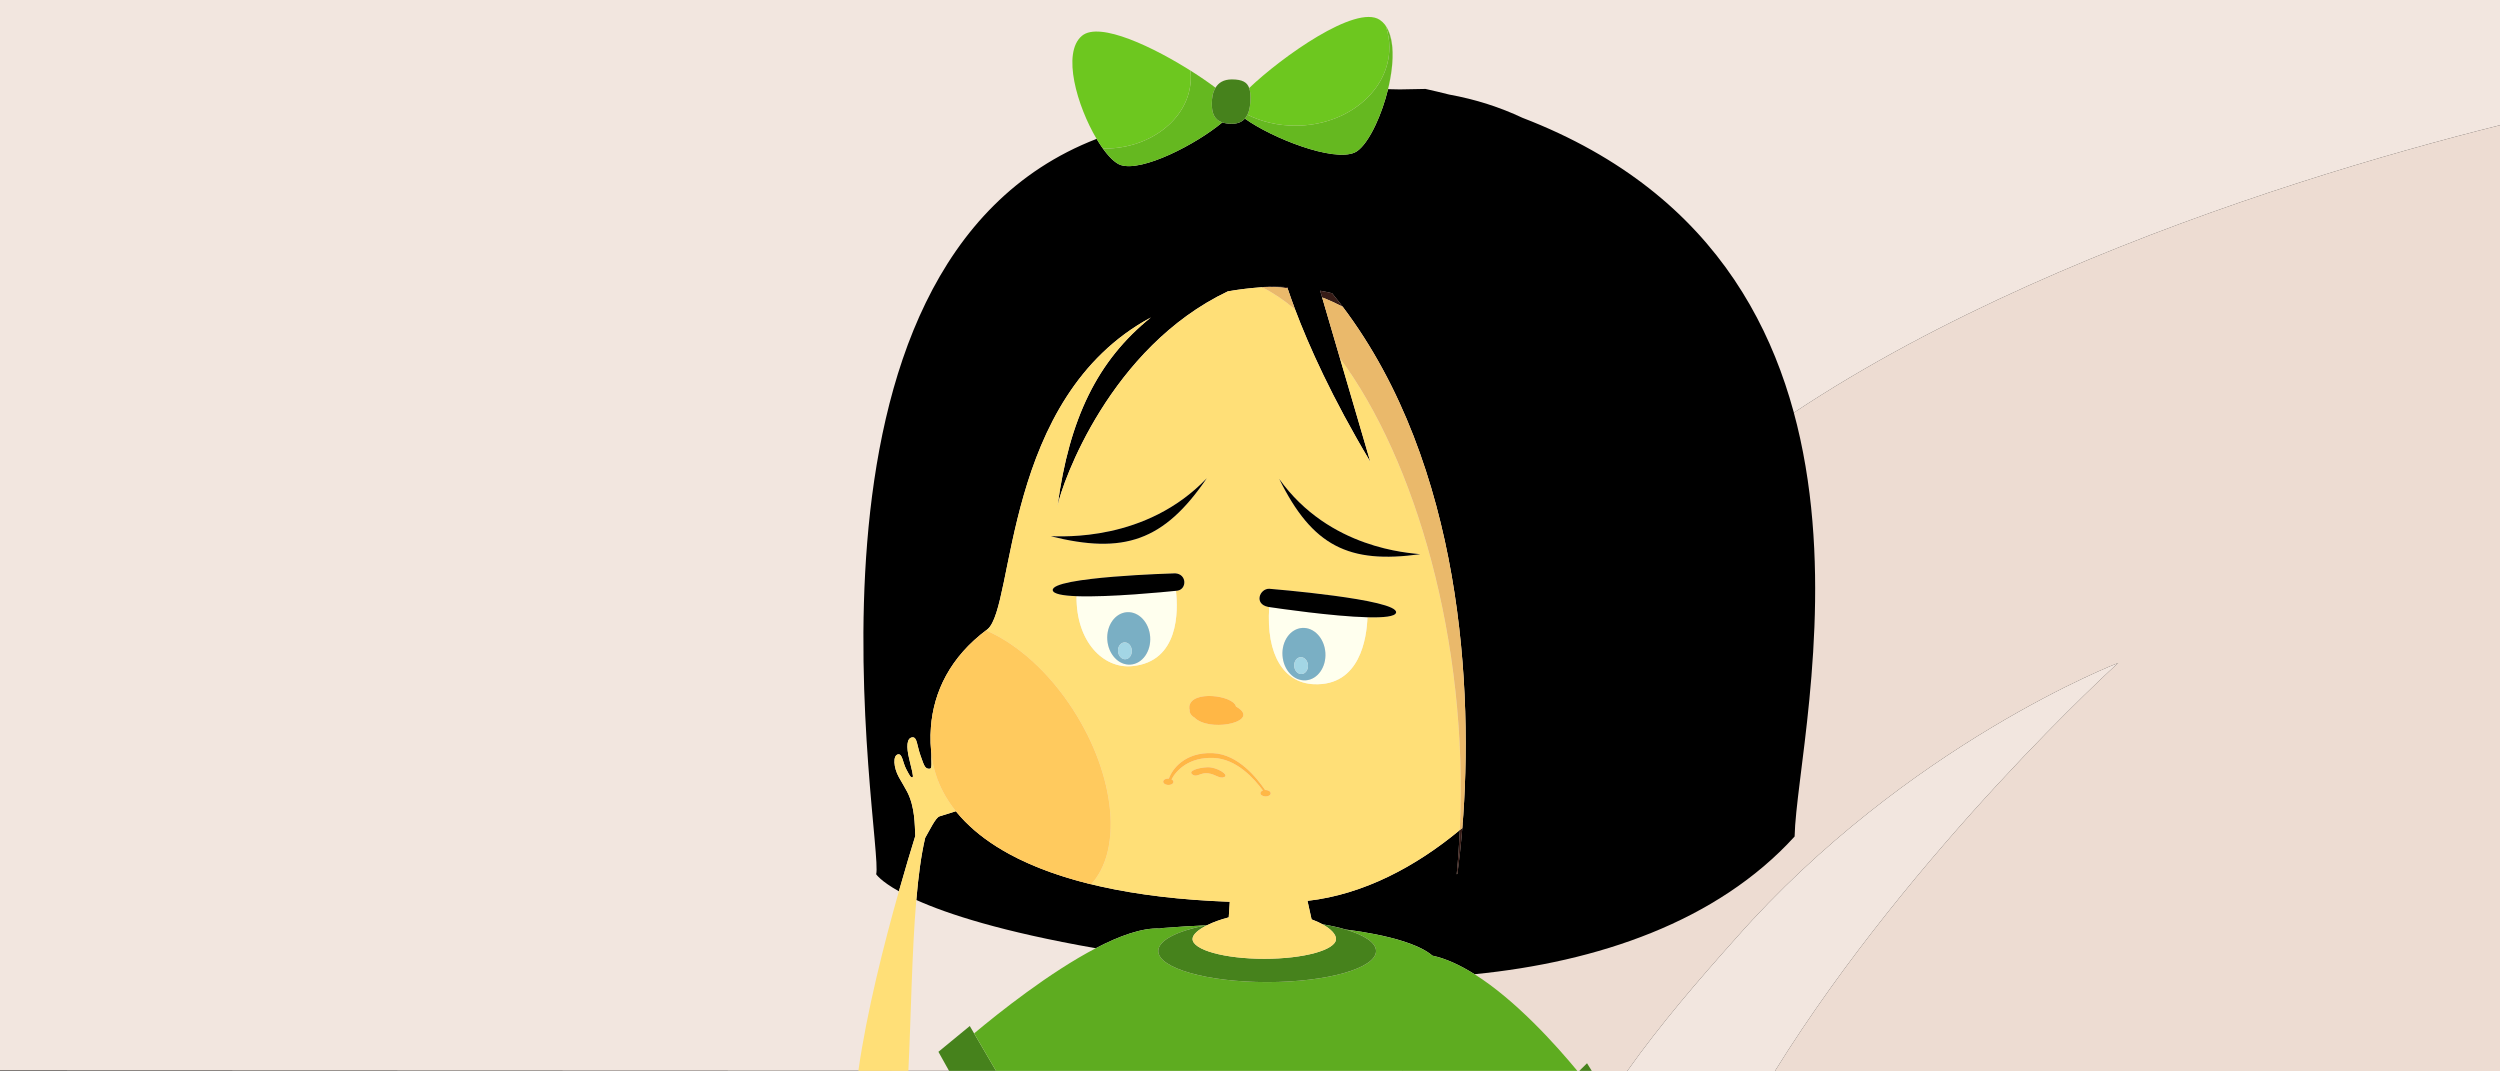 <?xml version="1.0" encoding="utf-8"?>
<!-- Generator: Adobe Illustrator 25.0.0, SVG Export Plug-In . SVG Version: 6.00 Build 0)  -->
<svg version="1.1" xmlns="http://www.w3.org/2000/svg" xmlns:xlink="http://www.w3.org/1999/xlink" x="0px" y="0px" width="350px"
	 height="150px" viewBox="0 0 350 150" enable-background="new 0 0 350 150" xml:space="preserve">
<rect x="0" y="0" width="350" height="150" fill="#333333" stroke="none"/>
<g id="Layer_3">
	<g>
		<path fill="#F2E6DF" d="M164.344,149.923H160.4l35.959,0.015c2.897-23.487,11.112-50.307,31.386-72.588
			C257.508,44.629,318.344,25.456,350,17.528V0H0v149.857l113.812,0.046l46.589,0.019"/>
		<path fill="#F2E6DF" d="M296.556,92.806c0,0-29.56,11.342-53.53,38.543c-5.279,5.907-10.533,11.997-15.217,18.601l20.675,0.008
			C267.858,118.761,296.556,92.806,296.556,92.806z"/>
		<path fill="#EDDCD2" d="M227.745,77.349c-20.273,22.281-28.489,49.101-31.386,72.588L227.772,150
			c0.012-0.017,0.025-0.033,0.037-0.05c4.684-6.604,9.938-12.694,15.217-18.601c23.971-27.201,53.53-38.543,53.53-38.543
			s-28.698,25.956-48.073,57.153c-0.009,0.014-0.018,0.028-0.026,0.041H350V17.528C318.344,25.456,257.508,44.629,227.745,77.349z"
			/>
	</g>
</g>
<g id="Layer_1">
	<g>
		<path fill="none" d="M135.769,143.642l0.604,1.033c3.491-2.919,10.553-8.534,17.028-11.919
			c-13.141-2.304-20.757-4.794-25.12-6.756c-0.628,7.347-0.736,16.293-1.108,23.919h5.692l-1.487-2.665L135.769,143.642z"/>
		<path d="M128.139,117.037c-0.081-1.532-0.027-4.011-1.119-6.157c-0.259-0.515-0.732-1.276-1.167-2.056
			c-0.774-1.385-0.866-3.075-0.127-3.213c0.62-0.116,0.636,1.116,1.167,2.111c0.464,0.864,0.598,1.174,0.863,1.102
			c0.183-0.056-0.149-1.244-0.467-2.578c-0.414-1.707-0.349-2.896,0.406-3.011c0.724-0.106,0.642,1.056,1.189,2.578
			c0.479,1.31,0.589,1.902,1.316,1.809c0.327-0.045,0.163-0.887,0.188-2.227c-0.009-0.083-0.024-0.164-0.031-0.248
			c-0.033-0.373-0.056-0.747-0.07-1.121c-0.011-0.309-0.01-0.617-0.007-0.927c0.001-0.065-0.003-0.13-0.001-0.195
			c0.007-0.358,0.026-0.717,0.053-1.075c0.001-0.016,0.001-0.031,0.002-0.047c0.384-4.929,2.683-9.813,7.909-13.678
			c3.884-3.162,2.06-32.433,22.887-43.665c-7.478,6.011-11.426,14.14-13.083,26.428c0.665-3.36,7.383-22.239,23.852-30.077
			c1.524-0.269,3.129-0.463,4.815-0.58c-0.014-0.007-0.028-0.017-0.042-0.024c1.215-0.058,2.386-0.049,3.528,0.001
			c0.018,0.053,0.037,0.109,0.055,0.164c0.294,0.879,0.643,1.864,1.049,2.945c1.912,5.079,5.152,12.329,10.539,21.35l-4.253-14.51
			l-2.491-8.499l-0.275-0.937c0.563,0.105,1.119,0.22,1.662,0.353c0.507,0.623,1.006,1.251,1.488,1.889
			c16.792,22.248,18.317,53.819,16.751,72.98c-0.192,2.343-0.429,4.501-0.69,6.433c-0.058,0.02-0.096,0.033-0.096,0.033
			c0.204-2.066,0.343-4.128,0.439-6.184c-6.118,5.081-13.443,9.022-21.33,9.916l0.576,2.594c0.573,0.209,1.081,0.44,1.523,0.684
			c1.202,0.203,2.298,0.45,3.258,0.736c6.2,0.789,10.384,2.134,12.137,3.658c1.917,0.413,3.917,1.351,5.899,2.599
			c17.206-1.704,33.93-7.33,44.806-19.279c0.321-15.381,17.957-79.054-38.093-100.613c-3.135-1.476-6.551-2.588-10.282-3.262
			c-1.078-0.274-2.178-0.536-3.301-0.784c-1.242,0.012-2.432,0.036-3.599,0.067c-0.542-0.019-1.089-0.033-1.643-0.035
			c-0.429,1.758-1.036,3.485-1.721,4.95c-0.008,0.017-0.016,0.035-0.024,0.052c-0.071,0.151-0.143,0.296-0.215,0.441
			c-0.029,0.057-0.057,0.115-0.085,0.171c-0.061,0.119-0.122,0.233-0.184,0.347c-0.041,0.076-0.082,0.152-0.124,0.227
			c-0.055,0.098-0.11,0.193-0.166,0.287c-0.048,0.082-0.097,0.163-0.145,0.241c-0.052,0.084-0.103,0.165-0.155,0.245
			c-0.053,0.082-0.107,0.162-0.16,0.24c-0.048,0.071-0.097,0.14-0.145,0.207c-0.057,0.079-0.115,0.155-0.173,0.229
			c-0.046,0.059-0.091,0.118-0.137,0.173c-0.061,0.074-0.122,0.142-0.182,0.21c-0.043,0.048-0.086,0.097-0.128,0.141
			c-0.064,0.066-0.127,0.126-0.19,0.185c-0.04,0.037-0.079,0.077-0.119,0.111c-0.069,0.06-0.138,0.11-0.206,0.16
			c-0.033,0.024-0.066,0.053-0.099,0.075c-0.101,0.067-0.201,0.124-0.299,0.169c-3.033,1.374-11.632-2.038-15.387-4.742
			c-0.394,0.442-0.972,0.724-1.823,0.724c-0.538,0-0.978-0.067-1.339-0.189c-3.637,3.048-11.221,6.964-14.231,5.964
			c-0.097-0.032-0.197-0.077-0.298-0.13c-0.066-0.034-0.134-0.078-0.202-0.121c-0.03-0.019-0.06-0.035-0.091-0.056
			c-0.87-0.583-1.851-1.803-2.772-3.353c-45.638,17.647-29.728,98.664-30.866,102.95c0,0,0.593,0.945,3.183,2.388
			C126.722,121.681,127.53,119.003,128.139,117.037z"/>
		<path d="M162.37,129.996c0.154-0.036,0.308-0.065,0.464-0.077c2.063-0.164,4.057-0.286,5.981-0.371
			c0.073-0.014,0.149-0.027,0.223-0.041c0.817-0.403,1.834-0.775,2.987-1.076l0.146-2.183c-13.773-0.495-23.978-2.94-30.86-6.682
			c-0.007-0.004-0.014-0.008-0.021-0.011c-0.6-0.327-1.175-0.664-1.724-1.01c-0.03-0.019-0.06-0.037-0.089-0.055
			c-1.107-0.702-2.112-1.442-3.015-2.218c-0.045-0.038-0.087-0.077-0.131-0.116c-0.394-0.343-0.767-0.693-1.122-1.05
			c-0.055-0.055-0.111-0.109-0.165-0.165c-0.434-0.447-0.842-0.903-1.215-1.369c-0.718,0.222-1.491,0.458-2.296,0.716
			c-0.55,0.176-1.334,1.849-2.009,3.02c-0.567,2.393-0.957,5.378-1.24,8.691c4.363,1.962,11.979,4.452,25.12,6.756
			C156.745,131.008,159.921,129.868,162.37,129.996z"/>
		<polygon fill="#46821C" points="136.374,144.675 135.769,143.642 131.378,147.254 132.865,149.919 139.442,149.919 		"/>
		<path fill="#5EAC20" d="M188.404,130.136c2.621,0.781,4.241,1.839,4.241,3.006c0,2.405-6.828,4.352-15.242,4.352
			c-8.418,0-15.242-1.947-15.242-4.352c0-1.494,2.639-2.81,6.655-3.594c-1.924,0.085-3.918,0.207-5.981,0.371
			c-0.155,0.012-0.31,0.041-0.464,0.077c-2.448-0.128-5.625,1.012-8.968,2.76c-6.475,3.385-13.537,9-17.028,11.919l3.068,5.244
			h81.381c-2.983-3.612-8.602-9.885-14.384-13.526c-1.982-1.248-3.981-2.187-5.899-2.599
			C198.787,132.271,194.604,130.925,188.404,130.136z"/>
		<path fill="#46821C" d="M187.043,131.454c0,1.534-4.498,2.776-10.042,2.776c-5.546,0-10.043-1.241-10.043-2.776
			c0-0.605,0.791-1.311,2.08-1.947c-0.074,0.014-0.15,0.027-0.223,0.041c-4.016,0.783-6.655,2.1-6.655,3.594
			c0,2.405,6.825,4.352,15.242,4.352c8.414,0,15.242-1.947,15.242-4.352c0-1.167-1.62-2.225-4.241-3.006
			c-0.96-0.286-2.056-0.533-3.258-0.736C186.348,130.062,187.043,130.816,187.043,131.454z"/>
		<path fill="#FFDF77" d="M128.282,126c0.283-3.313,0.673-6.298,1.24-8.691c0.676-1.171,1.46-2.845,2.009-3.02
			c0.805-0.258,1.578-0.494,2.296-0.716c0.374,0.466,0.781,0.922,1.215,1.369c-2.824-2.903-4.368-6.222-4.686-9.795
			c0.007,0.083,0.023,0.165,0.031,0.248c-0.025,1.34,0.139,2.182-0.188,2.227c-0.727,0.093-0.836-0.5-1.316-1.809
			c-0.547-1.522-0.465-2.684-1.189-2.578c-0.755,0.115-0.819,1.305-0.406,3.011c0.318,1.335,0.65,2.523,0.467,2.578
			c-0.265,0.072-0.4-0.238-0.863-1.102c-0.531-0.995-0.547-2.227-1.167-2.111c-0.739,0.138-0.647,1.827,0.127,3.213
			c0.435,0.78,0.908,1.541,1.167,2.056c1.092,2.146,1.038,4.625,1.119,6.157c-0.609,1.966-1.417,4.644-2.295,7.748
			c-2.066,7.3-4.517,16.937-5.671,25.134h7C127.545,142.293,127.653,133.346,128.282,126z"/>
		<polygon fill="#46821C" points="222.183,148.855 221.104,149.919 222.847,149.919 		"/>
		<path fill="#FFDF77" d="M138.047,88.26c4.297,1.859,8.768,5.767,12.238,11.177c5.938,9.261,6.854,19.633,2.464,24.36
			c-4.511-1.103-8.316-2.534-11.44-4.23c6.883,3.741,17.087,6.187,30.86,6.682l-0.146,2.183c-1.153,0.3-2.17,0.673-2.987,1.076
			c-1.289,0.636-2.08,1.343-2.08,1.947c0,1.534,4.497,2.776,10.043,2.776c5.543,0,10.042-1.241,10.042-2.776
			c0-0.639-0.695-1.392-1.897-2.055c-0.442-0.244-0.95-0.475-1.523-0.684l-0.576-2.594c7.888-0.894,15.213-4.836,21.33-9.916
			c1.238-26.524-6.257-51.854-16.788-66.069l4.253,14.51c-5.387-9.022-8.627-16.272-10.539-21.35
			c-1.501-1.259-3.035-2.295-4.59-3.086c-1.686,0.117-3.291,0.311-4.815,0.58c-16.469,7.838-23.187,26.717-23.852,30.077
			c1.658-12.288,5.605-20.417,13.083-26.428c-20.828,11.232-19.003,40.503-22.887,43.665c-5.227,3.865-7.525,8.749-7.909,13.678
			C130.715,96.919,132.964,92.1,138.047,88.26z M150.717,83.466c-1.911-0.073-3.259-0.31-3.334-0.827
			c-0.276-1.89,17.134-2.371,17.134-2.371c1.662,0.085,1.662,2.223,0.324,2.424c0,0-0.075,0.008-0.21,0.022
			c0.314,2.747,0.486,9.911-6.12,10.547C154.447,93.651,150.641,89.809,150.717,83.466z M164.284,109.493
			c-0.033,0.248-0.379,0.429-0.774,0.403c-0.398-0.025-0.692-0.247-0.66-0.496c0.031-0.248,0.378-0.428,0.775-0.403
			c0.008,0,0.013,0.003,0.021,0.004c0.411-1.231,2.157-3.724,6.126-3.564c3.649,0.147,6.296,3.64,7.348,5.171
			c0.038-0.001,0.073-0.01,0.112-0.007c0.398,0.026,0.691,0.248,0.66,0.497c-0.031,0.248-0.378,0.428-0.775,0.403
			c-0.395-0.026-0.689-0.248-0.658-0.496c0.02-0.149,0.159-0.267,0.347-0.337c-1.254-1.695-3.693-4.426-6.908-4.556
			c-3.424-0.138-5.197,1.699-5.883,2.997C164.19,109.204,164.303,109.341,164.284,109.493z M171.42,108.777
			c-0.675,0.319-1.216-0.381-2.284-0.511c-1.065-0.129-1.529,0.566-2.105,0.227c-0.924-0.543,0.766-1.038,2.035-1.078
			C170.335,107.377,172.092,108.458,171.42,108.777z M198.836,77.587c-9.993,1.388-15.114-1.123-19.744-10.534
			C186.108,76.876,197.317,77.405,198.836,77.587z M177.674,82.425c0,0,18.178,1.471,17.777,3.342
			c-0.12,0.558-1.764,0.71-4.006,0.651c-0.106,2.917-1.047,9.634-7.491,9.373c-4.149-0.168-6.73-4.008-6.262-10.803
			c-0.093-0.014-0.152-0.023-0.152-0.023C175.535,84.564,176.337,82.425,177.674,82.425z M173.022,98.869
			c0.004,0.013-0.003,0.026,0,0.039c0.27,0.151,0.517,0.316,0.709,0.503c1.884,1.831-4.561,3.063-6.536,1.018
			c-0.057-0.03-0.114-0.056-0.171-0.098c-0.343-0.256-0.532-0.642-0.463-0.893c-0.053-0.161-0.081-0.336-0.054-0.538
			C166.816,96.597,172.585,97.345,173.022,98.869z M168.951,66.953c-5.987,8.796-11.625,10.683-21.854,8.12
			C148.701,75.073,160.43,75.875,168.951,66.953z"/>
		<path fill="#FFDF77" d="M130.278,102.905c0.007-0.358,0.026-0.717,0.053-1.075C130.304,102.189,130.285,102.547,130.278,102.905z"
			/>
		<path fill="#FFDF77" d="M130.287,104.026c-0.011-0.308-0.01-0.617-0.007-0.927C130.276,103.409,130.276,103.718,130.287,104.026z"
			/>
		<path fill="#FFDF77" d="M141.289,119.555c-0.601-0.327-1.174-0.664-1.724-1.01C140.114,118.892,140.688,119.229,141.289,119.555z"
			/>
		<path fill="#FFDF77" d="M139.475,118.49c-1.108-0.702-2.112-1.443-3.015-2.218C137.363,117.048,138.368,117.788,139.475,118.49z"
			/>
		<path fill="#FFDF77" d="M136.329,116.157c-0.394-0.343-0.767-0.694-1.122-1.05C135.562,115.463,135.935,115.813,136.329,116.157z"
			/>
		<path d="M186.485,41.054c-0.543-0.133-1.099-0.248-1.662-0.353l0.275,0.937c0.962,0.371,1.921,0.81,2.875,1.305
			C187.491,42.305,186.992,41.677,186.485,41.054z"/>
		<path opacity="0.3" fill="#B75D4E" d="M186.485,41.054c-0.543-0.133-1.099-0.248-1.662-0.353l0.275,0.937
			c0.962,0.371,1.921,0.81,2.875,1.305C187.491,42.305,186.992,41.677,186.485,41.054z"/>
		<path d="M180.253,40.352c-0.018-0.054-0.037-0.11-0.055-0.164c-1.143-0.051-2.313-0.06-3.528-0.001
			c0.014,0.007,0.028,0.017,0.042,0.024c0.099-0.007,0.193-0.017,0.293-0.024C178.085,40.139,179.169,40.2,180.253,40.352z"/>
		<path opacity="0.3" fill="#B75D4E" d="M180.253,40.352c-0.018-0.054-0.037-0.11-0.055-0.164c-1.143-0.051-2.313-0.06-3.528-0.001
			c0.014,0.007,0.028,0.017,0.042,0.024c0.099-0.007,0.193-0.017,0.293-0.024C178.085,40.139,179.169,40.2,180.253,40.352z"/>
		<path d="M203.938,122.39c0,0,0.038-0.013,0.096-0.033c0.262-1.932,0.499-4.09,0.69-6.433c-0.114,0.096-0.232,0.187-0.347,0.283
			C204.281,118.262,204.141,120.324,203.938,122.39z"/>
		<path opacity="0.3" fill="#B75D4E" d="M203.938,122.39c0,0,0.038-0.013,0.096-0.033c0.262-1.932,0.499-4.09,0.69-6.433
			c-0.114,0.096-0.232,0.187-0.347,0.283C204.281,118.262,204.141,120.324,203.938,122.39z"/>
		<path fill="#FFDF77" d="M180.253,40.352c-1.085-0.152-2.168-0.213-3.248-0.165c-0.099,0.006-0.194,0.017-0.293,0.024
			c1.555,0.791,3.089,1.827,4.59,3.086C180.896,42.217,180.548,41.232,180.253,40.352z"/>
		<path opacity="0.3" fill="#B75D4E" d="M180.253,40.352c-1.085-0.152-2.168-0.213-3.248-0.165
			c-0.099,0.006-0.194,0.017-0.293,0.024c1.555,0.791,3.089,1.827,4.59,3.086C180.896,42.217,180.548,41.232,180.253,40.352z"/>
		<path fill="#FFDF77" d="M204.377,116.206c0.115-0.095,0.233-0.187,0.347-0.283c1.566-19.161,0.041-50.732-16.751-72.98
			c-0.954-0.495-1.913-0.934-2.875-1.305l2.491,8.499C198.12,64.352,205.615,89.682,204.377,116.206z"/>
		<path opacity="0.3" fill="#B75D4E" d="M204.377,116.206c0.115-0.095,0.233-0.187,0.347-0.283
			c1.566-19.161,0.041-50.732-16.751-72.98c-0.954-0.495-1.913-0.934-2.875-1.305l2.491,8.499
			C198.12,64.352,205.615,89.682,204.377,116.206z"/>
		<path fill="#FFB746" d="M169.898,106.113c3.216,0.13,5.654,2.861,6.908,4.556c-0.188,0.071-0.327,0.188-0.347,0.337
			c-0.031,0.247,0.263,0.47,0.658,0.496c0.398,0.025,0.744-0.155,0.775-0.403c0.031-0.248-0.262-0.471-0.66-0.497
			c-0.039-0.003-0.074,0.006-0.112,0.007c-1.052-1.531-3.699-5.025-7.348-5.171c-3.969-0.16-5.715,2.332-6.126,3.564
			c-0.007-0.001-0.013-0.004-0.021-0.004c-0.398-0.025-0.744,0.155-0.775,0.403c-0.033,0.248,0.262,0.471,0.66,0.496
			c0.395,0.026,0.741-0.155,0.774-0.403c0.019-0.153-0.094-0.289-0.269-0.383C164.701,107.812,166.474,105.975,169.898,106.113z"/>
		<path fill="#FFB746" d="M166.508,98.9c-0.027,0.202,0.001,0.377,0.054,0.538c-0.069,0.251,0.121,0.637,0.463,0.893
			c0.057,0.043,0.114,0.068,0.171,0.098c1.975,2.045,8.42,0.813,6.536-1.018c-0.193-0.187-0.439-0.351-0.709-0.503
			c-0.003-0.013,0.004-0.026,0-0.039C172.585,97.345,166.816,96.597,166.508,98.9z"/>
		<path fill="#FFB746" d="M169.066,107.415c-1.269,0.039-2.959,0.534-2.035,1.078c0.576,0.338,1.04-0.356,2.105-0.227
			c1.068,0.13,1.609,0.829,2.284,0.511C172.092,108.458,170.335,107.377,169.066,107.415z"/>
		<path fill="#FFFFEE" d="M183.954,95.791c6.443,0.261,7.385-6.456,7.491-9.373c-4.883-0.128-12.611-1.26-13.753-1.43
			C177.224,91.783,179.805,95.622,183.954,95.791z M182.302,87.913c1.656-0.114,3.112,1.436,3.25,3.462
			c0.139,2.025-1.092,3.758-2.749,3.872c-1.656,0.114-3.112-1.436-3.252-3.462C179.413,89.76,180.644,88.027,182.302,87.913z"/>
		<path fill="#FFFFEE" d="M158.512,93.26c6.606-0.636,6.433-7.799,6.12-10.547c-1.377,0.142-9.298,0.928-13.915,0.752
			C150.641,89.809,154.447,93.651,158.512,93.26z M157.774,85.709c1.656-0.114,3.112,1.436,3.25,3.462
			c0.139,2.025-1.092,3.758-2.749,3.872c-1.656,0.114-3.112-1.436-3.252-3.462C154.885,87.555,156.117,85.822,157.774,85.709z"/>
		<path d="M130.28,103.1c0.001-0.065-0.003-0.13-0.001-0.195C130.277,102.97,130.28,103.035,130.28,103.1z"/>
		<path opacity="0.5" fill="#FFB746" d="M130.28,103.1c0.001-0.065-0.003-0.13-0.001-0.195
			C130.277,102.97,130.28,103.035,130.28,103.1z"/>
		<path d="M130.356,105.147c-0.033-0.373-0.056-0.747-0.07-1.121C130.3,104.401,130.323,104.774,130.356,105.147z"/>
		<path opacity="0.5" fill="#FFB746" d="M130.356,105.147c-0.033-0.373-0.056-0.747-0.07-1.121
			C130.3,104.401,130.323,104.774,130.356,105.147z"/>
		<path d="M130.331,101.83c0.001-0.016,0.001-0.031,0.002-0.047C130.332,101.799,130.332,101.815,130.331,101.83z"/>
		<path opacity="0.5" fill="#FFB746" d="M130.331,101.83c0.001-0.016,0.001-0.031,0.002-0.047
			C130.332,101.799,130.332,101.815,130.331,101.83z"/>
		<path d="M136.46,116.272c-0.045-0.038-0.087-0.077-0.131-0.116C136.373,116.195,136.415,116.234,136.46,116.272z"/>
		<path opacity="0.5" fill="#FFB746" d="M136.46,116.272c-0.045-0.038-0.087-0.077-0.131-0.116
			C136.373,116.195,136.415,116.234,136.46,116.272z"/>
		<path d="M135.207,115.107c-0.055-0.055-0.111-0.109-0.165-0.165C135.096,114.997,135.152,115.052,135.207,115.107z"/>
		<path opacity="0.5" fill="#FFB746" d="M135.207,115.107c-0.055-0.055-0.111-0.109-0.165-0.165
			C135.096,114.997,135.152,115.052,135.207,115.107z"/>
		<path d="M139.564,118.545c-0.03-0.019-0.06-0.037-0.089-0.055C139.504,118.509,139.535,118.527,139.564,118.545z"/>
		<path opacity="0.5" fill="#FFB746" d="M139.564,118.545c-0.03-0.019-0.06-0.037-0.089-0.055
			C139.504,118.509,139.535,118.527,139.564,118.545z"/>
		<path d="M141.309,119.567c-0.007-0.004-0.014-0.008-0.021-0.011C141.295,119.559,141.302,119.563,141.309,119.567z"/>
		<path opacity="0.5" fill="#FFB746" d="M141.309,119.567c-0.007-0.004-0.014-0.008-0.021-0.011
			C141.295,119.559,141.302,119.563,141.309,119.567z"/>
		<path fill="#FFDF77" d="M136.329,116.157c0.044,0.038,0.086,0.077,0.131,0.116c0.903,0.775,1.907,1.516,3.015,2.218
			c0.029,0.019,0.06,0.037,0.089,0.055c0.55,0.346,1.124,0.683,1.724,1.01c0.007,0.004,0.014,0.008,0.021,0.011
			c3.123,1.696,6.929,3.127,11.44,4.23c4.391-4.727,3.474-15.099-2.464-24.36c-3.469-5.411-7.941-9.318-12.238-11.177
			c-5.083,3.841-7.333,8.66-7.714,13.524c-0.001,0.016-0.001,0.031-0.002,0.047c-0.027,0.358-0.045,0.716-0.053,1.075
			c-0.001,0.065,0.002,0.13,0.001,0.195c-0.003,0.309-0.004,0.618,0.007,0.927c0.013,0.374,0.036,0.748,0.07,1.121
			c0.318,3.573,1.862,6.892,4.686,9.795c0.054,0.055,0.11,0.11,0.165,0.165C135.562,115.463,135.935,115.813,136.329,116.157z"/>
		<path opacity="0.5" fill="#FFB746" d="M136.329,116.157c0.044,0.038,0.086,0.077,0.131,0.116c0.903,0.775,1.907,1.516,3.015,2.218
			c0.029,0.019,0.06,0.037,0.089,0.055c0.55,0.346,1.124,0.683,1.724,1.01c0.007,0.004,0.014,0.008,0.021,0.011
			c3.123,1.696,6.929,3.127,11.44,4.23c4.391-4.727,3.474-15.099-2.464-24.36c-3.469-5.411-7.941-9.318-12.238-11.177
			c-5.083,3.841-7.333,8.66-7.714,13.524c-0.001,0.016-0.001,0.031-0.002,0.047c-0.027,0.358-0.045,0.716-0.053,1.075
			c-0.001,0.065,0.002,0.13,0.001,0.195c-0.003,0.309-0.004,0.618,0.007,0.927c0.013,0.374,0.036,0.748,0.07,1.121
			c0.318,3.573,1.862,6.892,4.686,9.795c0.054,0.055,0.11,0.11,0.165,0.165C135.562,115.463,135.935,115.813,136.329,116.157z"/>
		<path fill="#7AAFC4" d="M158.275,93.042c1.657-0.114,2.888-1.847,2.749-3.872c-0.138-2.025-1.595-3.575-3.25-3.462
			c-1.657,0.114-2.888,1.847-2.75,3.872C155.163,91.606,156.619,93.156,158.275,93.042z M157.409,89.936
			c0.532-0.037,0.999,0.461,1.045,1.112c0.044,0.651-0.351,1.208-0.883,1.245c-0.533,0.037-1.001-0.461-1.046-1.112
			C156.48,90.528,156.876,89.972,157.409,89.936z"/>
		<path fill="#A3D6E5" d="M157.57,92.292c0.533-0.036,0.927-0.594,0.883-1.245c-0.045-0.651-0.512-1.149-1.045-1.112
			c-0.533,0.036-0.929,0.593-0.885,1.245C156.569,91.831,157.038,92.329,157.57,92.292z"/>
		<path fill="#7AAFC4" d="M182.803,95.247c1.657-0.114,2.888-1.847,2.749-3.872c-0.138-2.025-1.595-3.575-3.25-3.462
			c-1.657,0.114-2.888,1.847-2.751,3.872C179.69,93.811,181.147,95.361,182.803,95.247z M182.071,92.006
			c0.533-0.037,0.999,0.461,1.045,1.112c0.044,0.651-0.351,1.208-0.883,1.245c-0.533,0.037-1.001-0.461-1.046-1.112
			C181.142,92.599,181.539,92.042,182.071,92.006z"/>
		<path fill="#A3D6E5" d="M182.233,94.363c0.533-0.036,0.927-0.594,0.883-1.245c-0.045-0.651-0.512-1.149-1.045-1.112
			c-0.532,0.036-0.929,0.593-0.885,1.245C181.232,93.902,181.7,94.4,182.233,94.363z"/>
		<path d="M177.54,84.965c0,0,0.059,0.009,0.152,0.023c1.142,0.171,8.87,1.303,13.753,1.43c2.243,0.059,3.887-0.094,4.006-0.651
			c0.401-1.871-17.777-3.342-17.777-3.342C176.337,82.425,175.535,84.564,177.54,84.965z"/>
		<path d="M164.631,82.714c0.135-0.014,0.21-0.022,0.21-0.022c1.338-0.201,1.338-2.339-0.324-2.424c0,0-17.41,0.481-17.134,2.371
			c0.076,0.518,1.423,0.754,3.334,0.827C155.333,83.642,163.254,82.856,164.631,82.714z"/>
		<path d="M168.951,66.953c-8.521,8.922-20.25,8.12-21.854,8.12C157.326,77.636,162.965,75.749,168.951,66.953z"/>
		<path d="M198.836,77.587c-1.519-0.182-12.728-0.711-19.744-10.534C183.722,76.464,188.843,78.975,198.836,77.587z"/>
		<path fill="#6DC71F" d="M168.151,10.849c0.129,0.087,0.257,0.174,0.383,0.26C168.409,11.022,168.281,10.936,168.151,10.849z"/>
		<path fill="#6DC71F" d="M167.412,10.359c0.137,0.089,0.271,0.178,0.404,0.266C167.683,10.537,167.549,10.448,167.412,10.359z"/>
		<path fill="#6DC71F" d="M169.589,11.852c0.136,0.099,0.269,0.196,0.399,0.293C169.858,12.048,169.725,11.95,169.589,11.852z"/>
		<path fill="#6DC71F" d="M168.865,11.338c0.117,0.082,0.235,0.163,0.348,0.244C169.1,11.501,168.982,11.419,168.865,11.338z"/>
		<path fill="#6DC71F" d="M156.299,22.799c-0.593-0.404-1.238-1.109-1.88-2.002c0.066,0.002,0.13,0.009,0.197,0.009
			c6.681,0,12.097-4.458,12.097-9.958c0-0.329-0.022-0.654-0.06-0.975c0.137,0.086,0.27,0.172,0.404,0.258
			c-5.473-3.508-13.117-7.173-15.579-5.122c-2.864,2.387-0.677,9.852,2.048,14.437C154.448,20.997,155.429,22.216,156.299,22.799z"
			/>
		<path fill="#6DC71F" d="M156.592,22.976c-0.066-0.035-0.134-0.077-0.202-0.121C156.458,22.898,156.526,22.942,156.592,22.976z"/>
		<path fill="#65B820" d="M166.713,10.848c0,5.5-5.416,9.958-12.097,9.958c-0.067,0-0.132-0.007-0.197-0.009
			c0.642,0.893,1.287,1.598,1.88,2.002c0.031,0.021,0.06,0.037,0.091,0.056c0.068,0.043,0.136,0.086,0.202,0.121
			c0.101,0.053,0.201,0.097,0.298,0.13c3.01,0.999,10.593-2.917,14.231-5.964c-1.125-0.381-1.468-1.319-1.468-2.618
			c0-0.814,0.141-1.617,0.518-2.242c-0.061-0.046-0.121-0.091-0.183-0.137c-0.13-0.096-0.263-0.194-0.399-0.293
			c-0.124-0.09-0.247-0.179-0.375-0.27c-0.113-0.081-0.231-0.162-0.348-0.244c-0.109-0.076-0.219-0.152-0.331-0.229
			c-0.126-0.086-0.254-0.173-0.383-0.26c-0.11-0.074-0.222-0.149-0.335-0.223c-0.134-0.089-0.267-0.177-0.404-0.266
			c-0.117-0.076-0.236-0.152-0.355-0.228c-0.134-0.086-0.267-0.172-0.404-0.258C166.691,10.194,166.713,10.519,166.713,10.848z"/>
		<path fill="#6DC71F" d="M174.64,16.059c1.964,0.974,4.255,1.539,6.707,1.539c7.272,0,13.167-4.907,13.167-10.961
			c0-1.034-0.183-2.03-0.506-2.978c1.954,2.858,0.61,9.464-1.401,13.779c0.684-1.465,1.292-3.192,1.721-4.95
			c0.989-4.058,1.024-8.265-1.168-9.715c-3.331-2.202-13.716,5.202-18.275,9.551c0.131,0.381,0.182,0.841,0.182,1.398
			C175.066,14.537,174.97,15.386,174.64,16.059z"/>
		<path fill="#6DC71F" d="M191.975,18.676c-0.055,0.098-0.11,0.193-0.166,0.287C191.865,18.869,191.92,18.774,191.975,18.676z"/>
		<path fill="#6DC71F" d="M192.583,17.49c-0.071,0.151-0.143,0.296-0.215,0.441C192.44,17.787,192.512,17.641,192.583,17.49z"/>
		<path fill="#6DC71F" d="M192.282,18.102c-0.061,0.119-0.122,0.233-0.184,0.347C192.16,18.336,192.222,18.221,192.282,18.102z"/>
		<path fill="#6DC71F" d="M190.393,20.834c-0.04,0.037-0.079,0.077-0.119,0.111C190.314,20.911,190.353,20.871,190.393,20.834z"/>
		<path fill="#6DC71F" d="M191.349,19.689c-0.048,0.071-0.097,0.14-0.145,0.207C191.252,19.829,191.3,19.76,191.349,19.689z"/>
		<path fill="#6DC71F" d="M190.712,20.508c-0.043,0.048-0.086,0.097-0.128,0.141C190.626,20.605,190.669,20.556,190.712,20.508z"/>
		<path fill="#6DC71F" d="M191.031,20.125c-0.046,0.059-0.091,0.118-0.137,0.173C190.94,20.243,190.985,20.184,191.031,20.125z"/>
		<path fill="#6DC71F" d="M190.068,21.105c-0.033,0.024-0.066,0.053-0.099,0.075C190.002,21.158,190.035,21.129,190.068,21.105z"/>
		<path fill="#6DC71F" d="M191.509,19.45c0.052-0.08,0.103-0.161,0.155-0.245C191.613,19.288,191.561,19.37,191.509,19.45z"/>
		<path fill="#65B820" d="M194.008,3.659c0.323,0.948,0.506,1.945,0.506,2.978c0,6.053-5.894,10.961-13.167,10.961
			c-2.453,0-4.744-0.564-6.707-1.539c-0.098,0.199-0.213,0.385-0.357,0.547c3.754,2.704,12.354,6.117,15.387,4.742
			c0.099-0.045,0.198-0.102,0.299-0.169c0.033-0.022,0.066-0.05,0.099-0.075c0.069-0.05,0.137-0.1,0.206-0.16
			c0.039-0.034,0.079-0.074,0.119-0.111c0.063-0.059,0.127-0.118,0.19-0.185c0.043-0.044,0.085-0.094,0.128-0.141
			c0.061-0.068,0.122-0.136,0.182-0.21c0.046-0.055,0.091-0.114,0.137-0.173c0.058-0.074,0.115-0.149,0.173-0.229
			c0.049-0.067,0.097-0.137,0.145-0.207c0.054-0.078,0.107-0.157,0.16-0.24c0.052-0.08,0.104-0.161,0.155-0.245
			c0.049-0.079,0.097-0.159,0.145-0.241c0.055-0.094,0.111-0.189,0.166-0.287c0.042-0.074,0.083-0.15,0.124-0.227
			c0.062-0.114,0.123-0.229,0.184-0.347c0.029-0.056,0.057-0.114,0.085-0.171c0.072-0.145,0.144-0.29,0.215-0.441
			c0.008-0.017,0.016-0.035,0.024-0.052C194.618,13.123,195.962,6.516,194.008,3.659z"/>
		<path fill="#46821C" d="M169.653,14.524c0,1.299,0.343,2.237,1.468,2.618c0.361,0.122,0.801,0.189,1.339,0.189
			c0.851,0,1.429-0.283,1.823-0.724c0.144-0.162,0.259-0.348,0.357-0.547c0.33-0.673,0.426-1.522,0.426-2.337
			c0-0.557-0.051-1.017-0.182-1.398c-0.273-0.792-0.928-1.208-2.424-1.208c-1.164,0-1.872,0.473-2.289,1.166
			C169.794,12.907,169.653,13.71,169.653,14.524z"/>
	</g>
</g>
<g id="Layer_4">
</g>
<g id="Layer_2">
</g>
</svg>

